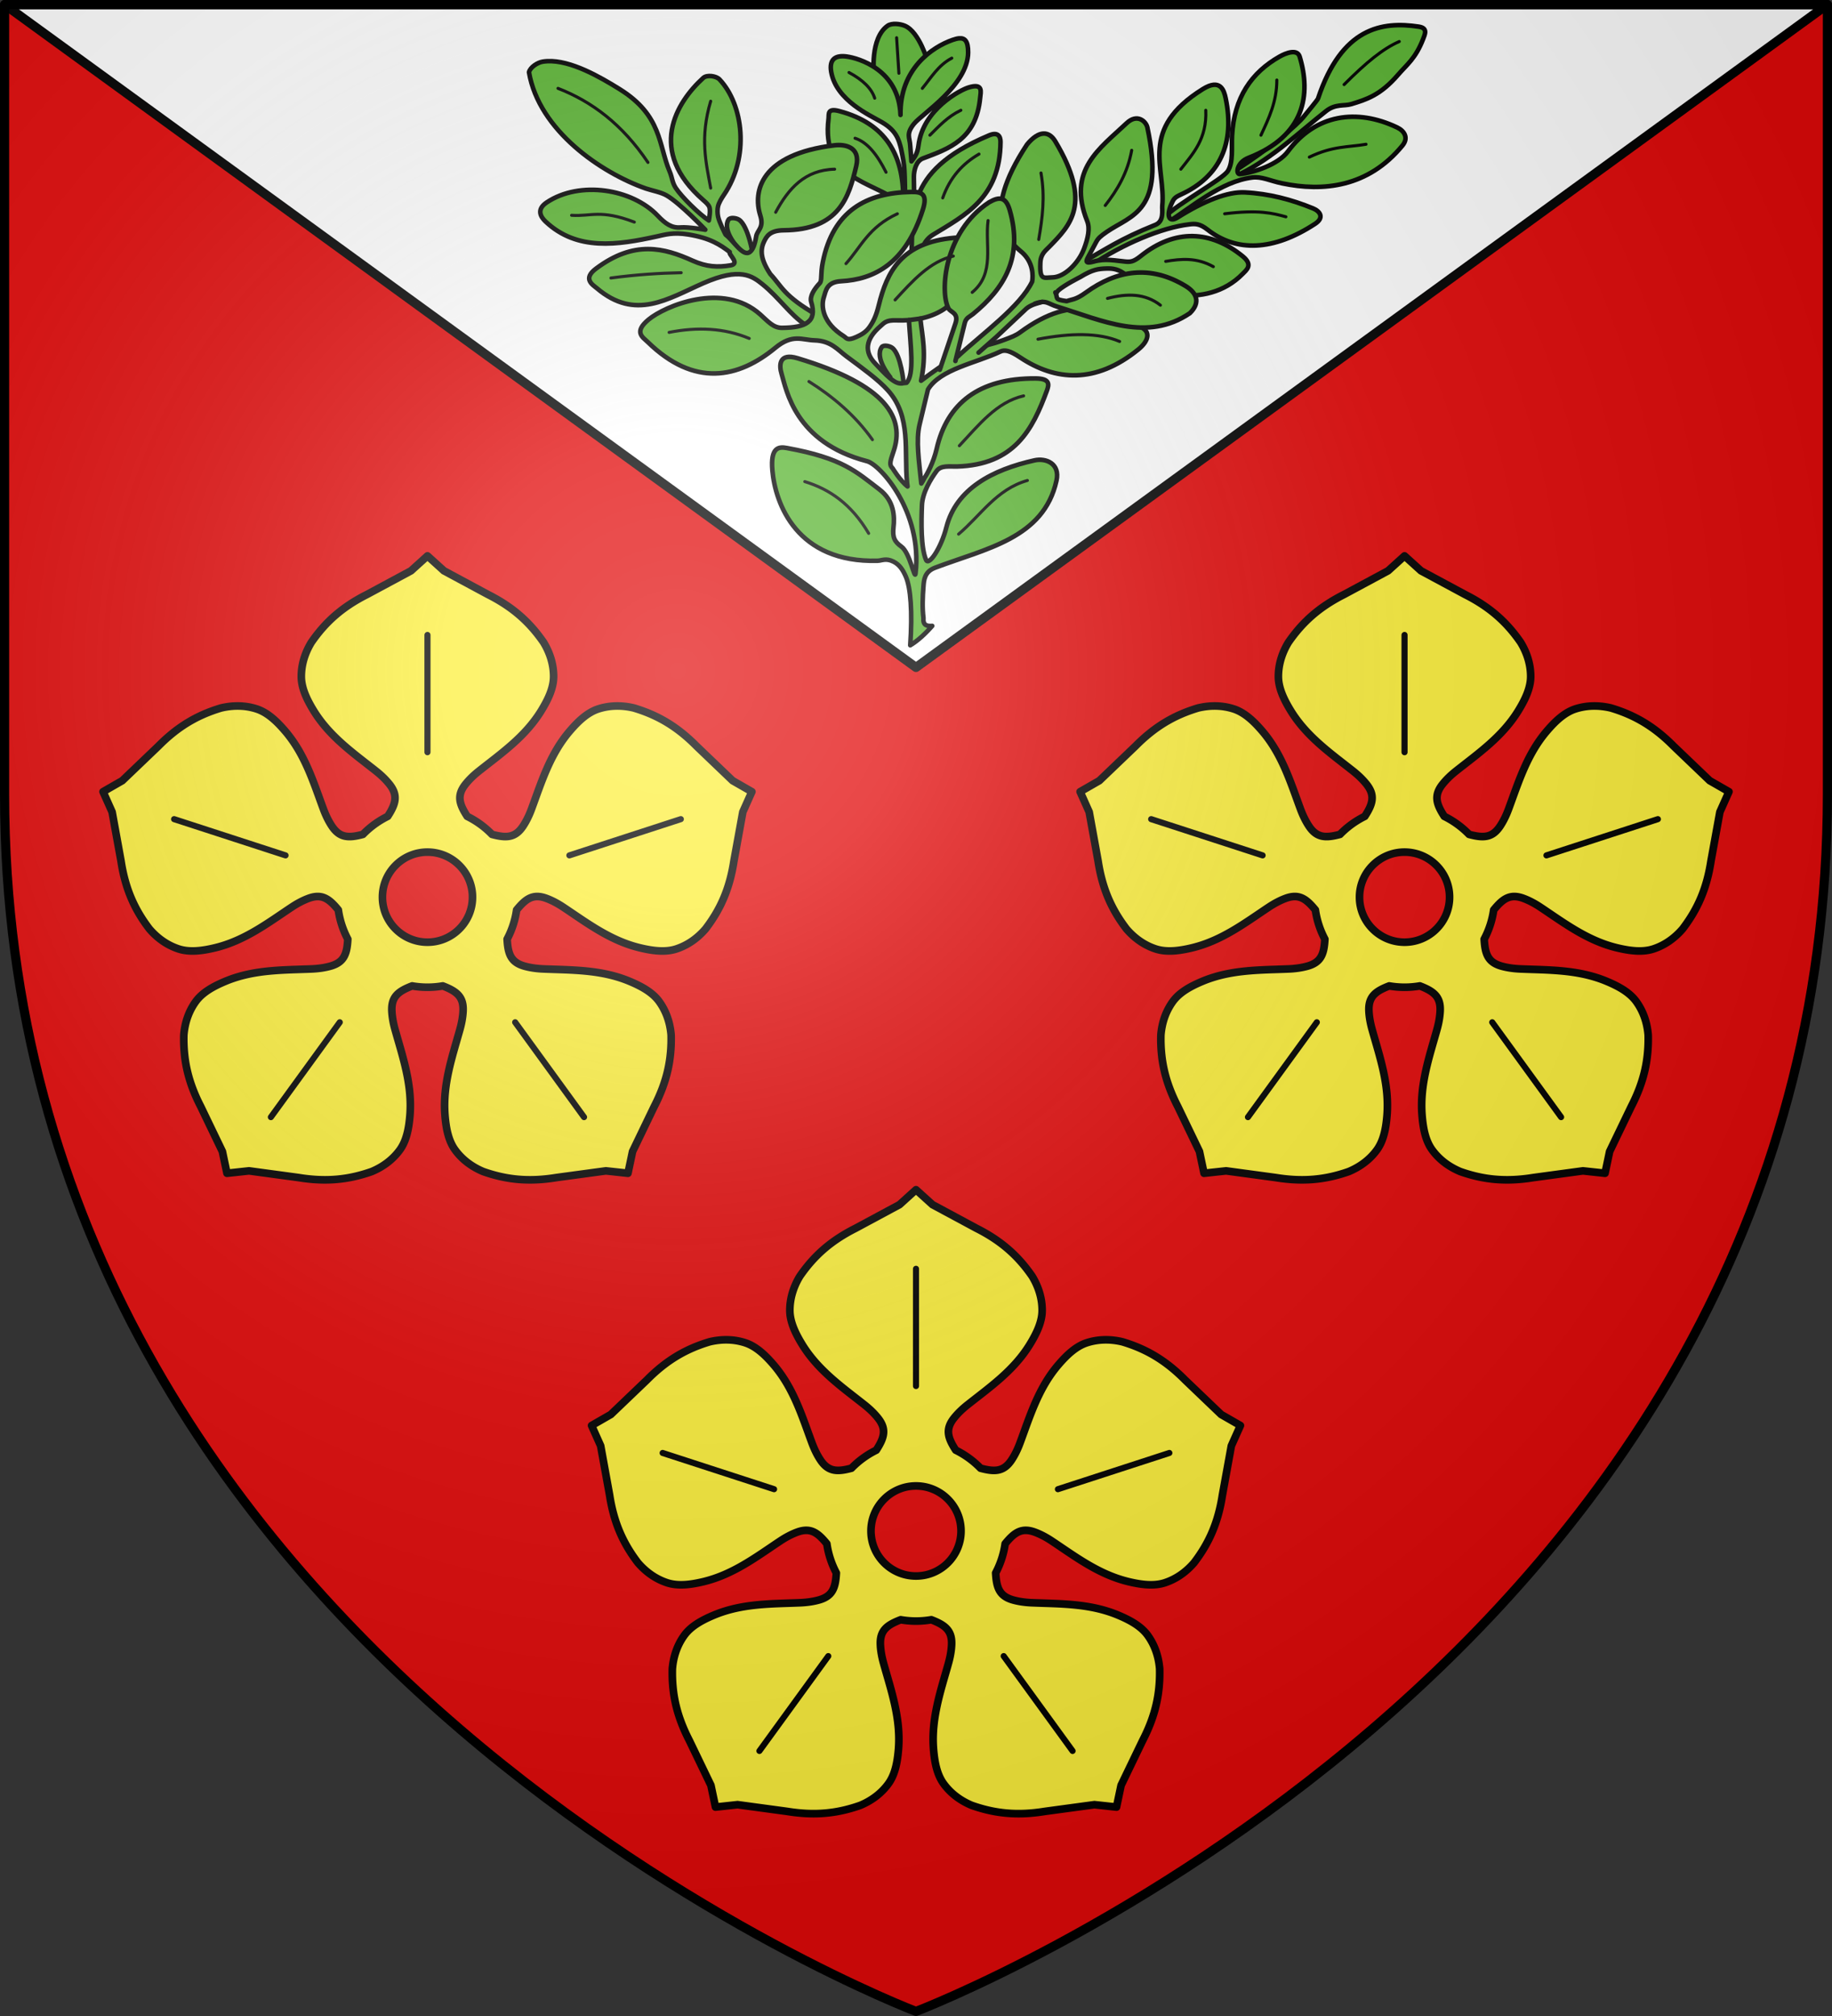 <svg height="660" width="600" xmlns="http://www.w3.org/2000/svg" xmlns:xlink="http://www.w3.org/1999/xlink"><rect width="100%" height="100%" fill="#333333" stroke="none"/><radialGradient id="b" cx="221.445" cy="226.331" gradientTransform="matrix(1.353 0 0 1.349 -77.63 -85.747)" gradientUnits="userSpaceOnUse" r="300"><stop offset="0" stop-color="#fff" stop-opacity=".314"/><stop offset=".19" stop-color="#fff" stop-opacity=".251"/><stop offset=".6" stop-color="#6b6b6b" stop-opacity=".125"/><stop offset="1" stop-opacity=".125"/></radialGradient><path d="M300 658.5S598.5 545.145 598.5 260V1.5H1.5V260C1.5 545.145 300 658.5 300 658.5z" fill="#e20909" fill-rule="evenodd"/><path d="m1.5 1.5 298.5 217 298.5-217z" fill="#fff" fill-rule="evenodd" stroke="#000" stroke-linejoin="round" stroke-width="3"/><g stroke="#000" stroke-linecap="round" stroke-linejoin="round"><g fill="#5ab532" stroke-width="1.5"><path d="M286.227 24.283s-1.338-11.724 4.456-15.83c1.393-.987 4.123-.672 5.693 0 4.773 2.045 7.47 11.788 7.47 11.788l-8.46 22.84z"/><path d="M314.122 12.548c-.624.055-1.344.247-2.124.518-6.673 2.315-17.348 9.472-17.072 24.563-.546-14.904-13.827-18.603-17.641-19.128-3.348-.46-5.843.613-5.052 5.073 1.664 9.371 12.756 14.186 16.683 16.488 4.713 2.762 5.459 5.744 6.192 8.619 0 0 .817 3.826.984 5.487.399 3.961.337 13.278.337 13.278l3.005-.207-.13-9.24c-.015-2.384.806-5.326 2.953-6.135 8.656-3.262 17.443-6.198 18.756-19.852.186-1.937 1.08-4.872-3.757-3.39-2.54.73-15.002 7.085-16.45 19.05-.332 2.748-1.36 3.903-2.305 5.15l-.388-5.047c-.115-2.757-1.485-3.84 1.191-7.196 2.68-3.36 17.696-12.661 17.771-23.398.026-3.75-1.081-4.797-2.953-4.633z"/><path d="M294.816 66.31c-9.638-7.239-25.907-7.657-23.457-27.488.176-1.424-.506-3.516 3.475-2.459 15.424 4.095 20.964 14.476 20.995 28.5M301.121 84.539c.646-2.634 1.314-5.775 4.41-7.668 10.515-6.432 21.994-12.041 22.153-30.381.017-1.875-.855-3.394-3.764-2.17-28.961 12.18-24.338 26.754-25.55 40.797M406.1 57.005c10.798-5.354 19.465-13.787 28.235-20.66 3.086-2.418 5.899-1.555 8.191-2.25 4.947-1.501 9.578-2.903 15.358-9.617 2.903-3.371 5.72-5.31 8.191-11.662.629-1.616 1.634-3.631-1.433-4.092-12.049-1.809-25.209.269-32.969 23.529-.19.57-3.818 4.839-4.505 5.729-2.218 2.873-11.37 10.698-22.623 17.859M246.559 83.198s-1.492-9.215-4.505-11.253c-.865-.585-2.957-.902-3.481 0-2.173 3.739 3.481 9.616 3.481 9.616"/><path d="M179.26 20.028c-.513.024-1.007.077-1.502.156-1.687.267-4.127 1.804-4.508 3.468 3.246 19.086 23.661 32.947 38.288 38.073 2.026.678 4.91 1.185 6.761 2.252 4.41 2.544 12.694 11.233 12.694 11.233s-5.634-.96-8.057-.75c-2.907.252-5.01-1.19-7.512-3.83-8.355-8.823-25.508-11.589-36.345-4.375-3.5 2.33-2.006 4.764-.389 6.29 10.341 9.756 23.65 7.651 36.32 4.891 2.852-.621 5.426-1.464 10.361-.673 7.342 1.178 10.57 3.436 13.626 5.746-.558.734 3.546 3.796.311 4.349-4.184.715-7.93.526-12.434-1.501-9.358-4.213-19.093-6.832-31.682 2.588-4.517 3.38-.987 5.34.285 6.419 12.624 10.717 23.182 3.483 34.816-1.63 12.138-5.336 16.049-2.414 19.533.413 5.252 4.263 9.017 9.881 13.807 13.097l4.093-3.002c-11.21-6.432-11.579-9.416-15.44-13.511-3.213-4.858-3.357-7.877-2.046-10.638.792-1.667 1.885-3.67 6.425-3.701 18.309-.13 21.362-10.95 23.754-20.991 1.518-6.37-3.786-7.234-7.098-6.833-24.228 2.93-26.802 15.037-24.324 22.932 1.302 4.15-1.006 4.778-1.347 6.936-.453 2.861-1.154 4.397-2.073 5.073-2.284 1.681-5.276-3.691-7.927-5.668-.29-.564-2.12-4.156-2.487-5.979-.196-.979-.233-2.342 0-3.313.29-1.208 1.19-2.676 1.891-3.701 8.535-12.464 6.403-29.58-1.398-37.84-1.108-1.174-4.143-1.578-5.337-.493-8.884 8.077-18.487 23.837 0 39.99.695.607 1.721 1.456 2.02 2.329.362 1.05.016 3.261-.18 4.348-3.08-1.974-8.881-7.65-10.855-10.664-1.183-1.806-1.124-3.345-1.969-5.331-3.708-8.72-2.5-18.345-16.398-26.996-6.385-3.975-15.973-9.52-23.677-9.163zM295.947 125.435s-.845-9.296-3.708-11.539c-.822-.644-2.887-1.106-3.473-.243-2.429 3.579 2.801 9.836 2.801 9.836"/><path d="M298.45 62.838c-14.759.262-25.606 6.237-28.962 22.933-.835 4.151-.18 6.05-1.037 6.962-1.84 1.96-3.329 4.318-2.771 6.134 1.969 6.42-1.616 8.404-9.56 8.464-2.851.021-4.537-2.06-7.123-4.374-12.218-10.932-31.29-2.726-36.578 1.656-4.99 4.135-1.897 5.781-.285 7.351 15.304 14.91 29.651 11.91 41.785 1.915 5.692-4.689 8.712-2.563 12.849-2.458 5.411.136 7.655 3.162 10.362 5.176 5.187 3.86 10.45 7.608 13.677 11.207 7.773 8.67 5.243 19.875 6.27 30.283.041.425.102.785.155 1.165-2.477-1.902-4.896-5.953-4.896-5.953-1.093-1.048-.931-1.943.285-5.461 3.765-10.897-2.016-21.738-31.449-30.568-5.996-1.799-6.092 2.201-5.181 5.177 1.559 5.087 4.309 22.403 27.977 28.548 4.343 1.128 18.227 16.605 15.88 36.754-.264 2.272-1.812-6.762-4.61-8.774-2.262-1.626-2.989-3-2.617-6.342.395-3.557.262-8.689-4.611-12.397-7.576-5.766-11.96-10.23-30.31-13.563-2.601-.473-5.411-.347-4.74 7.325.956 10.932 8.02 30.335 34.48 29.584 1.381-.04 2.686-.956 5.18.285 1.991.99 3.087 2.711 4.042 4.891 1.596 3.646 2.187 11.5 1.45 22.493 2.405-1.451 4.797-3.594 7.202-6.342-1.713.136-3.09-.156-2.875-2.588-.41-3.255-.28-6.809 0-10.379.158-2.022.327-4.756 3.756-6.056 16.637-6.309 35.634-9.58 39.816-28.55 1.234-5.595-3.484-7.456-7.202-6.625-13.798 3.081-25.653 9.293-28.858 21.922-1.723 6.793-5.753 12.756-6.657 10.664-1.731-4.003-1.57-12.457-1.347-17.885.172-4.206 2.918-8.656 4.818-11.233 1.421-1.927 4.344-1.382 6.632-1.45 18.875-.559 24.782-12.11 29.454-24.795.78-2.119 1.09-4.013-3.757-4.038-18.574-.095-28.922 8.189-32.33 23.062-1.008 4.402-3.24 8.52-3.963 9.473 0 0-.437.926-1.062 1.863-.007-.071-.018-.134-.026-.207-.746-7.213-1.768-13.965-.544-19.101l2.746-11.466c3.983-6.664 15.695-8.623 23.73-12.424 1.391-.658 3.02-.371 6.45 1.915 11.548 7.699 24.678 8.791 38.728-2.614 3.242-2.632 4.43-5.958.337-7.506-10.944-4.139-20.7-11.575-39.065 1.915-1.456 1.07-2.804 1.547-5.233 2.46-9.314 3.497-10.5.775-27.2 13.38 1.862-8.923.397-14.38-.234-20.343 10.593-2.154 16.053-9.956 17.771-20.991.84-5.394-3.292-5.74-6.554-5.462-17.518 1.5-22.168 11.245-24.843 22.104-.84 3.413-1.735 5.26-3.005 7.092-1.248 1.802-2.91 2.63-4.378 3.287-3.048 1.367-3.104.34-4.093-.284-6.873-4.336-7.538-9.732-6.476-12.864.638-1.88.803-4.873 5.647-5.125 10.698-.555 21.136-5.704 26.76-23.476 1.653-5.222-.546-5.803-3.808-5.746zm-.778 41.957c.537 8.375 1.867 17.8-.777 20.525l-.958.103c-2.852.87-6.1-3.15-9.249-6.367-3.675-3.754-3.336-7.973 1.658-12.268 1.138-.978 1.782-2.046 5.181-1.916 1.45.056 2.83.018 4.145-.077zM381.357 71.091c4.64-4.616 18.945-12.283 20.757-15.074 1.835-2.826 1.205-7.647 1.395-11.501.624-12.598 6.421-20.795 15.523-25.965 2.02-1.147 5.81-2.69 6.627 0 3.753 12.35 1.72 25.913-16.743 33.11-4.086 1.592-4.219 5.503-2.817 5.344 4.4-.499 12.473-3.052 15.723-7.436 9.037-12.19 22.512-14.134 35.754-7.841 2.293 1.09 3.856 3.35 1.744 5.924-11.232 13.695-26.012 15.171-39.416 12.373-3.992-.834-6.69-2.296-9.767-1.917-10.302 1.268-19.996 9.834-27.733 14.726"/><path d="M354.847 85.64c7.219-3.89 11.585-7.245 23.548-12.023 2.948-1.178 2.135-4.862 2.267-6.273 1.17-12.517-7.857-25.002 13.255-38.163 5.784-3.606 6.962.4 7.5 2.962 3.063 14.604-1.784 25.656-14.65 31.541-2.126.972-2.372 1.413-3.14 3.137-1.585 3.557-1.043 6.333 2.093 4.356 8.658-5.458 16.428-8.478 21.975-8.19 8.047.419 15.314 2.37 22.324 5.228 2.31.942 3.79 3.03.698 5.053-13.73 8.99-25.827 9.308-35.23 1.917-2.582-2.03-4.089-1.959-5.93-1.742-9.14 1.072-21.783 6.424-32.268 13.418"/><path d="M312.905 117.365c9.31-8.552 21.237-17.028 25.132-25.168.33-2 .384-6.2-3.245-9.519-4.291-3.614-14.174-11.558 1.57-35.374 3.84-4.647 7.156-4.523 9.244-1.046 12.272 20.44 4.862 27.536-1.919 34.503-1.305 1.342-2.885 2.39-2.965 5.402-.233 5.753 1.115 4.712 4.008 4.646 3.844-.088 8.467-4.533 10.294-9.35 1.314-3.465 2.016-6.64 1.046-9.062-6.692-16.717 4.112-23.741 12.906-32.064 3.478-3.29 6.378-.587 6.802 1.395 5.9 27.579-5.27 28.668-13.255 34.154-2.192 1.507-2.869 2.156-3.488 3.311l-2.616 4.88c-.675 1.258-1.225 2.412 1.744 1.568 3.931-1.118 7.357-.254 10.465 0 1.495.122 2.52.152 4.883-1.743 11.437-9.171 23.12-8.428 33.486 0 3.479 2.828 1.27 4.454 0 5.75-12.134 12.39-31.853 6.031-38.195.436-2.286-2.017-4.45-2.233-6.279-2.178-2.81.085-4.62.29-8.72 2.788 0 0-5.29 2.669-7.15 4.357-.582.527-.959 1.6-1.57 2.09-2.694 2.166-6.89 1.683-9.418 4.357l-9.244 8.713-5.93 5.228"/><path d="M338.94 99.404c3.87-1.375 4.246.117 7.46 1.037 14.684 4.514 29.292 11.595 43.288 2.095 3.66-3.566 2.166-6.723-1.357-8.872-11.604-7.08-22.57-5.218-32.68 2.095-3.38 2.444-4.418 2.158-6.29 2.834-4.343-.605-2.746-.913-3.716-2.861M307.786 121.05l5.12-15.141c1.18-3.493-1.542-3.595-2.253-4.91-2.907-5.38-1.503-25.073 13.31-34.782 3.45-1.986 5.498-1.754 6.758 2.66 4.357 15.266-1.678 25.47-12.082 33.963-1.036.846-2.247 1.176-2.662 2.864l-3.072 12.48M297.672 104.795l3.756-.492"/></g><path d="M286.474 32.146c-.99-3.133-3.796-5.936-8.417-8.41m16.339.247-.743-11.625m8.417 16.572c2.917-3.539 5.209-7.577 9.655-9.893m-7.18 25.228c3.02-2.992 5.861-6.12 10.15-8.162m-24.508 20.282c-2.803-5.592-6.03-9.812-10.15-11.13m28.717 19.54c2.375-6.72 6.54-11.251 11.883-14.346m-27.479 47.737c5.73-6.236 11.404-12.604 19.062-14.346m6.189 11.872c7.553-6.246 4.12-15.486 5.198-23.497m16.586 6.184c1.194-6.901 2.147-13.892.743-21.766m21.042 10.635c3.968-5.075 7.32-10.688 8.664-18.056m24.26-13.109c.41 9.337-4.12 14.093-8.169 19.293m26.24-11.13c2.557-5.505 5.211-10.948 5.2-18.056m22.032 1.484c7.349-7.348 12.655-11.704 18.071-14.099m-10.892 33.639c-5.924 1.005-10.847.508-18.567 4.204m-7.674 19.54c-4.391-1.202-8.885-2.365-20.052-.99m-3.713 17.315c-5.403-3.033-10.518-2.6-15.596-1.732m-19.061 12.12c6.34-1.652 12.303-1.704 17.328 2.226m-13.368 11.873c-6.806-2.878-15.972-2.808-26.735-.742m-25.993 63.814c7.26-6.128 12.335-14.657 22.527-17.562m-22.28-11.377c6.32-6.741 12.195-14.317 21.042-16.325m-50.748 45.016c-5.693-9.667-12.921-14.512-20.918-16.943m22.156-13.727c-5.66-7.982-12.83-14.025-20.795-19.045m12.13-38.586c5.017-5.6 7.353-11.914 16.834-16.324M219.14 108.82c9.212-1.821 18.017-1.472 26.24 1.98m8.665-41.307c4.18-7.75 9.56-13.875 19.309-14.098M223.1 89.282c-7.086.135-14.62.608-23.023 1.73m-12.873-20.528c6.48.442 9.38-2.021 20.547 2.226m25.003-11.13c-1.55-8.417-3.556-16.52 0-28.445M212.208 53.17c-8.402-12.507-18.42-19.968-29.459-24.24" fill="none"/></g><g id="a"><path d="m842.49 211.491-5.393 4.881-14.405 7.749c-8.203 4.13-13.682 9.083-18.24 15.69-2.166 3.569-3.268 7.348-3.276 11.129-.008 3.78 1.805 7.564 4.005 11.162 5.249 8.586 13.166 14.05 20.458 19.832 1.656 1.313 3.145 2.737 4.369 4.267 2.941 3.675 2.115 6.469-.535 10.559-3.04 1.5-5.786 3.5-8.124 5.905-4.704 1.254-7.621 1.166-10.206-2.765-1.077-1.637-1.971-3.492-2.708-5.473-3.245-8.72-5.995-17.933-12.539-25.578-2.742-3.204-5.777-6.099-9.376-7.26-3.598-1.16-7.53-1.276-11.594-.318-7.692 2.292-14.098 5.968-20.56 12.493l-11.823 11.31-6.303 3.619 2.97 6.633 2.924 16.1c1.392 9.078 4.409 15.812 9.284 22.188 2.725 3.164 5.976 5.378 9.57 6.554 3.593 1.176 7.754.627 11.856-.352 9.788-2.339 17.428-8.188 25.18-13.336 1.76-1.17 3.57-2.141 5.404-2.833 4.399-1.66 6.8-.018 9.865 3.755a29.245 29.245 0 0 0 3.107 9.558c-.261 4.868-1.229 7.619-5.77 8.863-1.89.518-3.93.799-6.041.888-9.297.391-18.913.155-28.207 4.016-3.894 1.618-7.58 3.616-9.796 6.68-2.216 3.063-3.547 6.762-3.892 10.923-.197 8.024 1.321 15.254 5.53 23.416l7.1 14.735 1.502 7.123 7.225-.785 16.214 2.196c9.064 1.48 16.404.698 23.974-1.969 3.85-1.613 6.965-4.023 9.194-7.077 2.229-3.054 2.987-7.175 3.322-11.378.801-10.032-2.392-19.108-4.892-28.07-.568-2.036-.944-4.062-1.036-6.02-.219-4.7 2.099-6.475 6.645-8.226 1.63.28 3.309.432 5.018.432 1.71 0 3.388-.153 5.018-.432 4.546 1.751 6.864 3.525 6.645 8.226-.092 1.958-.468 3.984-1.036 6.02-2.5 8.962-5.693 18.038-4.892 28.07.335 4.203 1.093 8.324 3.322 11.378 2.229 3.054 5.343 5.464 9.194 7.077 7.57 2.667 14.91 3.45 23.974 1.969l16.214-2.196 7.225.785 1.502-7.123 7.1-14.735c4.209-8.162 5.726-15.392 5.53-23.416-.345-4.16-1.676-7.86-3.892-10.924-2.215-3.063-5.902-5.06-9.796-6.679-9.294-3.861-18.91-3.625-28.207-4.016-2.112-.09-4.152-.37-6.042-.888-4.54-1.244-5.508-3.995-5.769-8.863a29.245 29.245 0 0 0 3.107-9.558c3.065-3.773 5.466-5.414 9.864-3.755 1.834.692 3.644 1.664 5.405 2.833 7.752 5.148 15.392 10.997 25.18 13.336 4.102.98 8.263 1.528 11.856.352 3.594-1.176 6.845-3.39 9.57-6.554 4.875-6.376 7.891-13.11 9.284-22.187l2.924-16.1 2.97-6.634-6.304-3.618-11.822-11.31c-6.462-6.526-12.868-10.202-20.56-12.494-4.063-.958-7.996-.842-11.594.319-3.599 1.16-6.634 4.055-9.376 7.26-6.545 7.644-9.294 16.856-12.539 25.577-.737 1.981-1.631 3.836-2.708 5.473-2.585 3.93-5.502 4.019-10.206 2.765a29.588 29.588 0 0 0-8.124-5.905c-2.65-4.09-3.476-6.884-.535-10.559 1.224-1.53 2.713-2.954 4.37-4.267 7.29-5.781 15.208-11.246 20.457-19.832 2.2-3.598 4.014-7.381 4.005-11.162-.008-3.781-1.11-7.56-3.277-11.128-4.557-6.608-10.036-11.561-18.239-15.691l-14.405-7.749zm0 96.977c8.14 0 14.746 6.607 14.746 14.747s-6.606 14.746-14.746 14.746-14.746-6.606-14.746-14.746 6.606-14.747 14.746-14.747z" style="fill:#fcef3c;fill-rule:evenodd;stroke:#000;stroke-width:2.5;stroke-linecap:round;stroke-linejoin:round" transform="translate(-542.49 178)"/><path d="m346.476 487.533 36.502-11.86m-54.256 66.503 22.559 31.05m-80.004-31.05-22.559 31.05m4.805-85.693-36.502-11.86M300 453.76v-38.38" fill="none" stroke="#000" stroke-linecap="round" stroke-linejoin="round" stroke-width="2"/></g><use height="100%" transform="translate(-160 -207.5)" width="100%" xlink:href="#a"/><use height="100%" transform="translate(160 -207.5)" width="100%" xlink:href="#a"/><path d="M300 658.5S598.5 545.452 598.5 260V1.5H1.5V260C1.5 545.452 300 658.5 300 658.5z" fill="url(#b)" fill-rule="evenodd"/><path d="M300 658.5S598.5 545.145 598.5 260V1.5H1.5V260C1.5 545.145 300 658.5 300 658.5z" fill="none" stroke="#000" stroke-linecap="round" stroke-linejoin="round" stroke-width="3"/></svg>